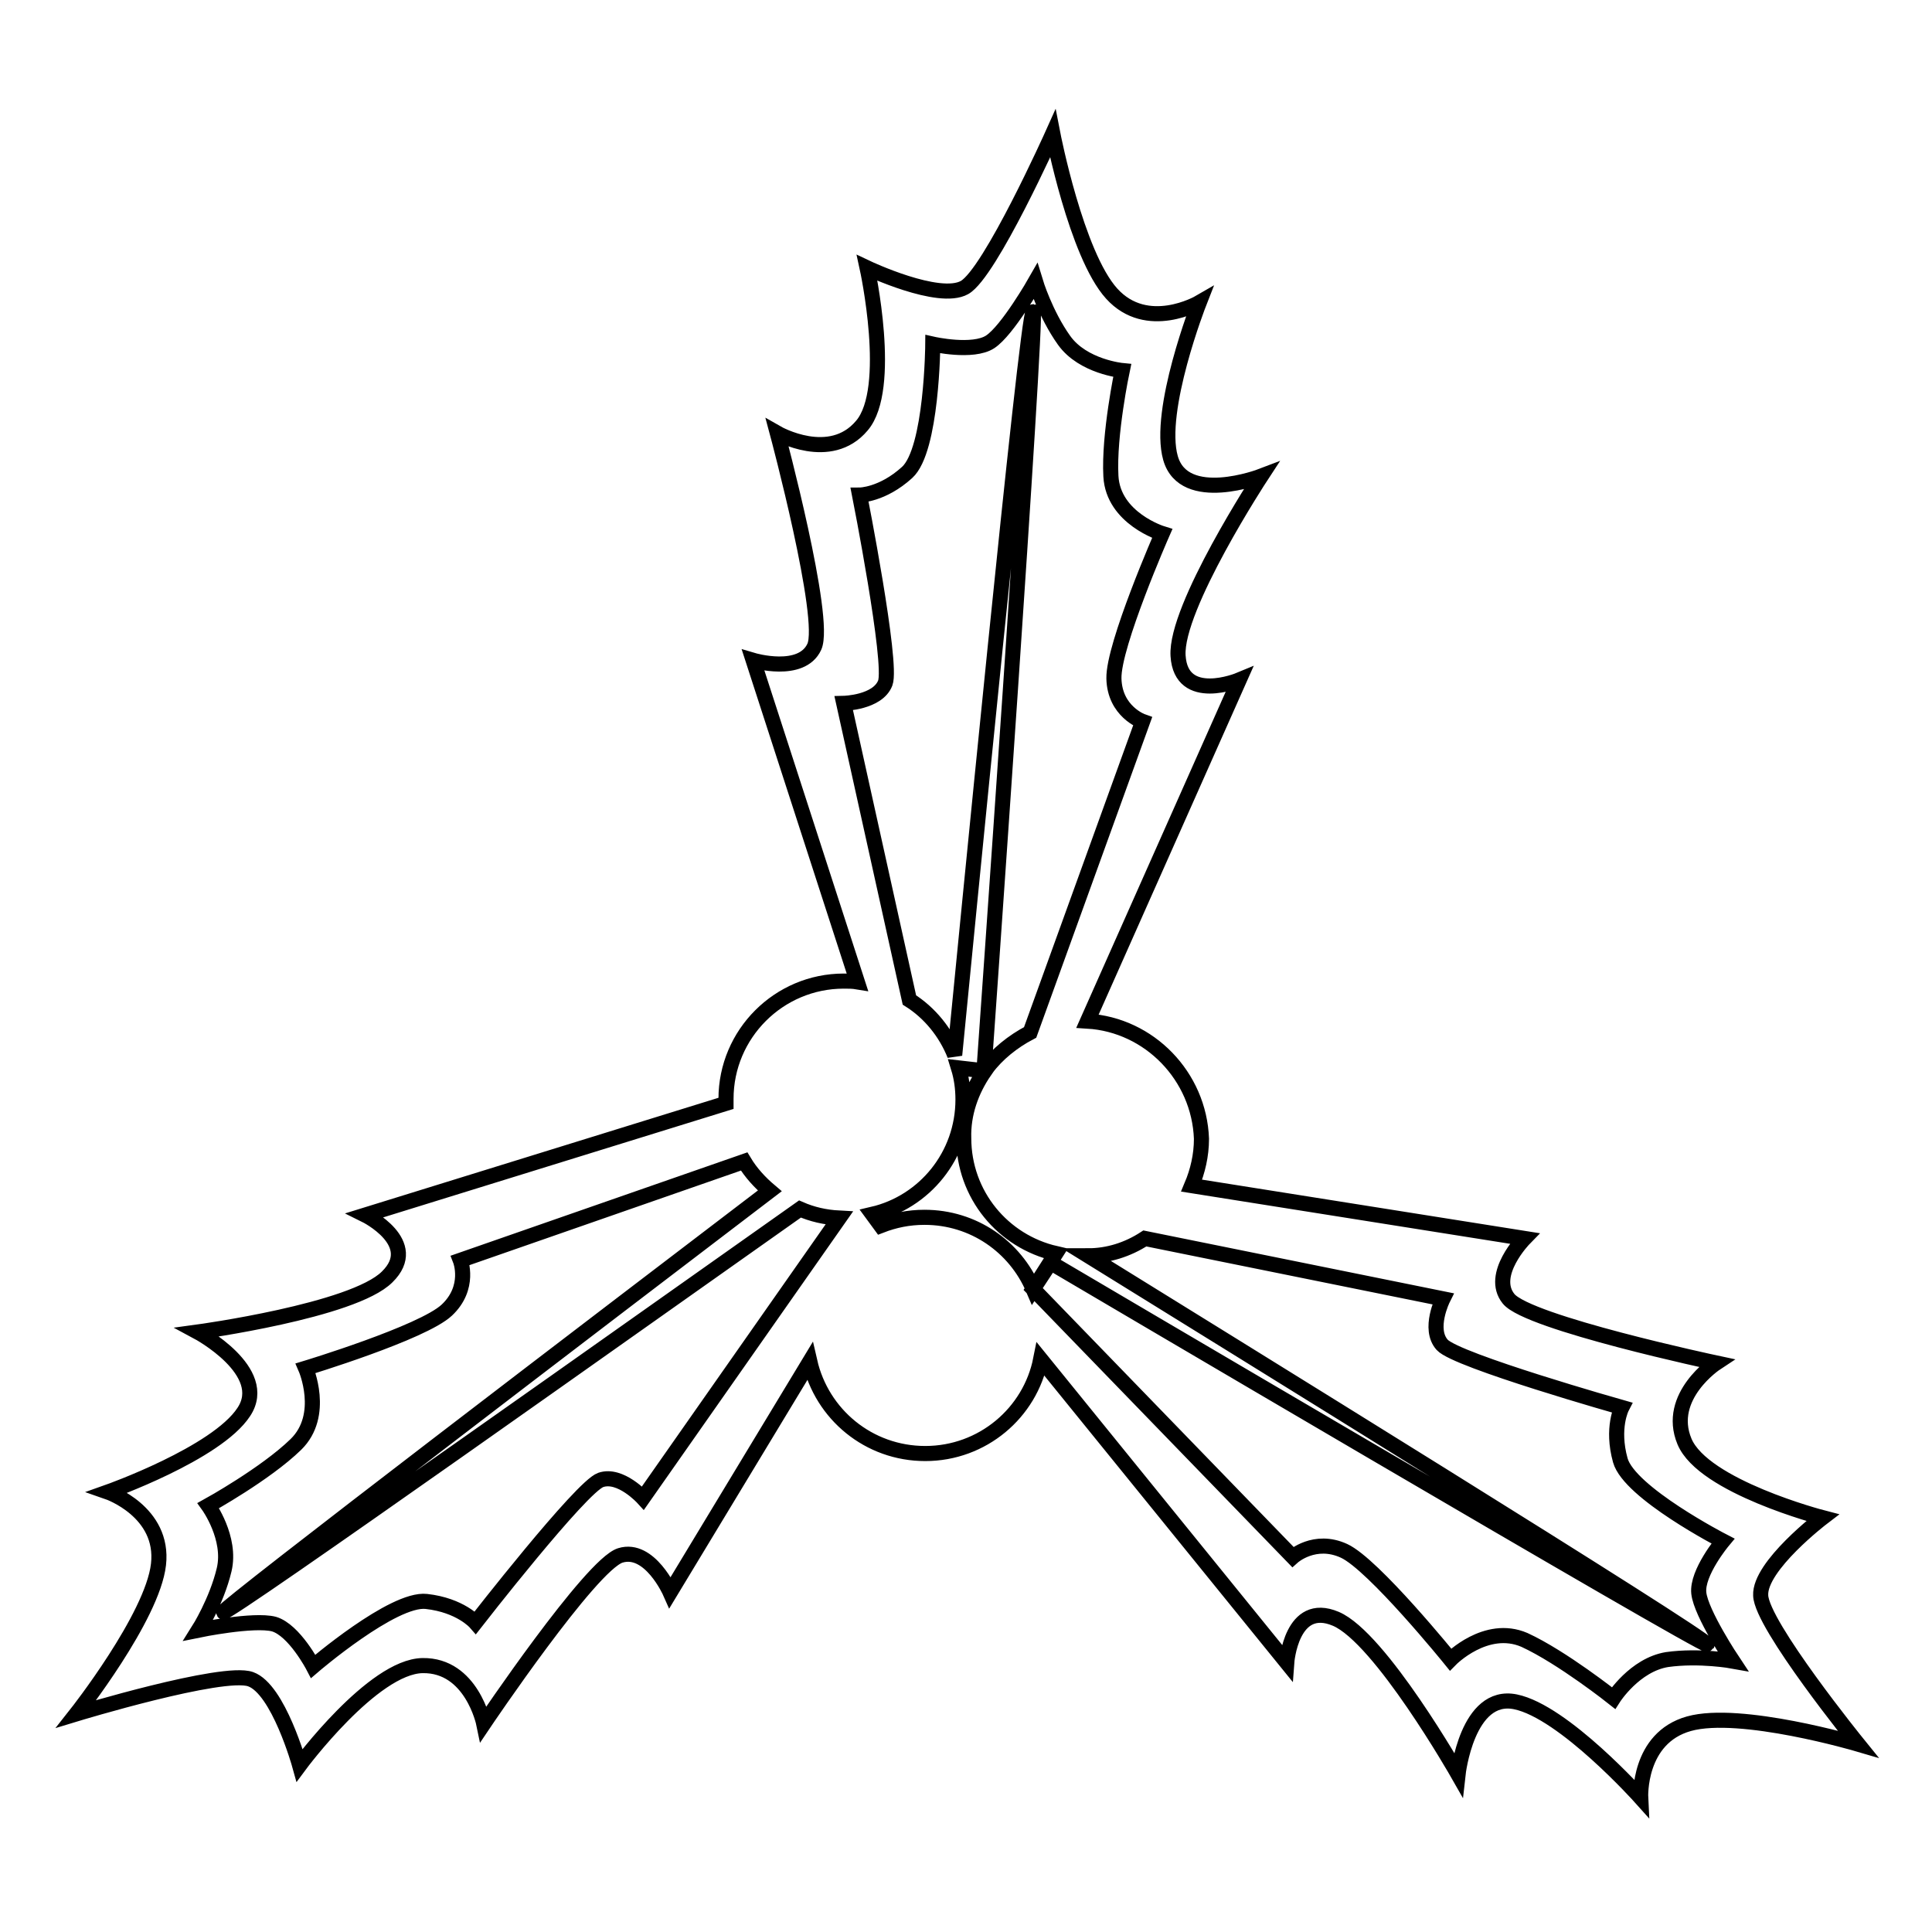 <?xml version="1.0" encoding="utf-8"?>
<!-- Svg Vector Icons : http://www.onlinewebfonts.com/icon -->
<!DOCTYPE svg PUBLIC "-//W3C//DTD SVG 1.1//EN" "http://www.w3.org/Graphics/SVG/1.1/DTD/svg11.dtd">
<svg version="1.1" xmlns="http://www.w3.org/2000/svg" xmlns:xlink="http://www.w3.org/1999/xlink" x="0px" y="0px" viewBox="0 0 256 256" enable-background="new 0 0 256 256" xml:space="preserve">
<g> <path stroke-width="2" fill-opacity="0" stroke="#000000"  d="M130.5,141.9l-3.5-0.4c0.4,1.3,0.6,2.7,0.6,4.2c0,7.4-5.1,13.6-12,15.2l1.1,1.5c1.8-0.7,3.7-1.1,5.8-1.1 c6.5,0,12,3.9,14.4,9.5l3-4.7c-7-1.6-12.2-7.8-12.2-15.3C127.6,147.6,128.7,144.5,130.5,141.9z M144.1,135.3l20.1-45.2 c0,0-7.7,3.2-8.1-3.2c-0.4-6.4,11-23.8,11-23.8s-10.2,3.9-12-2.4c-1.8-6.3,3.8-20.6,3.8-20.6s-6.9,4-11.6-1.2s-7.8-21.2-7.8-21.2 s-8.3,18.5-11.7,20.4c-3.4,1.9-12.9-2.6-12.9-2.6s3.5,16-0.7,20.9c-4.2,5-11.2,1-11.2,1s6.6,24.6,4.9,28.3 c-1.7,3.7-8.1,1.8-8.1,1.8l13.8,42.6c-0.6-0.1-1.2-0.1-1.8-0.1c-8.6,0-15.6,7-15.6,15.6c0,0.2,0,0.4,0,0.6L48.4,161 c0,0,7.5,3.7,2.9,8.2c-4.5,4.5-25.1,7.3-25.1,7.3s9.7,5.2,6.1,10.6c-3.6,5.5-18,10.6-18,10.6s7.5,2.6,6.7,9.6 c-0.8,7-10.9,19.8-10.9,19.8s19.4-5.9,23.1-4.6c3.7,1.3,6.5,11.4,6.5,11.4s9.7-13.1,16.3-13.2c6.5-0.1,8.1,7.7,8.1,7.7 s14.2-21.1,18.1-22.3c3.9-1.2,6.6,4.9,6.6,4.9l18.5-30.6c1.6,7,7.8,12.2,15.3,12.2c7.6,0,13.9-5.4,15.3-12.5l32.6,40.2 c0,0,0.6-8.3,6.5-5.8s16.2,20.6,16.2,20.6s1.2-10.9,7.6-9.6c6.4,1.3,16.6,12.7,16.6,12.7s-0.4-7.9,6.4-9.8 c6.8-1.9,22.4,2.7,22.4,2.7s-12.8-15.8-12.9-19.7c-0.2-3.9,8.2-10.3,8.2-10.3s-15.8-4.1-18.3-10.1c-2.5-6,4.2-10.4,4.2-10.4 s-24.9-5.3-27.5-8.5c-2.6-3.2,2.1-8,2.1-8l-44.1-7c0.8-1.9,1.3-4,1.3-6.2C158.9,142.6,152.3,135.8,144.1,135.3z M136.5,136.8 l14.9-41.2c0,0-3.7-1.3-3.8-5.7c-0.1-4.4,6.4-19.2,6.4-19.2s-6.5-2-6.8-7.6c-0.3-5.5,1.5-14,1.5-14s-5.2-0.5-7.7-4 c-2.5-3.5-3.8-7.8-3.8-7.8s-3.7,6.5-6,8s-7.6,0.3-7.6,0.3s-0.1,14-3.4,17s-6.3,3-6.3,3s4.4,22.3,3.4,24.9c-1,2.6-5.5,2.7-5.5,2.7 l8.7,39.3c2.7,1.7,4.8,4.3,6,7.3c1.2-12.2,9.6-98.5,10.4-98.5c0.6,0.1-6.5,100.3-6.5,100.3l0.3,0 C132.1,139.7,134.2,138,136.5,136.8z M151.7,164.1l39.5,8c0,0-2,4-0.1,6.1c1.9,2.1,23.8,8.3,23.8,8.3s-1.4,2.7-0.2,7 c1.2,4.3,13.6,10.7,13.6,10.7s-3.5,4.2-3.2,6.9c0.3,2.7,4.5,9,4.5,9s-4.4-0.8-8.7-0.2c-4.3,0.7-7.1,5.1-7.1,5.1s-6.8-5.4-11.8-7.7 c-5.1-2.2-9.8,2.6-9.8,2.6s-10.2-12.6-14.1-14.4s-6.8,0.8-6.8,0.8l-34.4-35.5l2.3-3.5c0,0,86.7,51.1,87,50.6 c0.4-0.6-66.5-41.9-82-51.5C146.8,166.4,149.4,165.6,151.7,164.1z M111.2,161.4l-26,37.1c0,0-3-3.3-5.6-2.4C77,197,63,215,63,215 s-2-2.3-6.5-2.8c-4.4-0.5-15,8.6-15,8.6s-2.5-4.8-5.2-5.6c-2.7-0.7-10,0.8-10,0.8s2.4-3.8,3.4-8c1-4.2-2.1-8.5-2.1-8.5 s7.6-4.2,11.6-8.1c4-3.9,1.3-10.1,1.3-10.1s15.5-4.7,18.7-7.7c3.2-3,1.8-6.6,1.8-6.6l37.6-13.1c0.9,1.5,2.1,2.8,3.4,3.9 c-19.8,15.1-72.7,55.4-72.4,55.8c0.4,0.5,57.4-40,76.4-53.4C107.6,160.9,109.3,161.3,111.2,161.4z"/></g>
</svg>